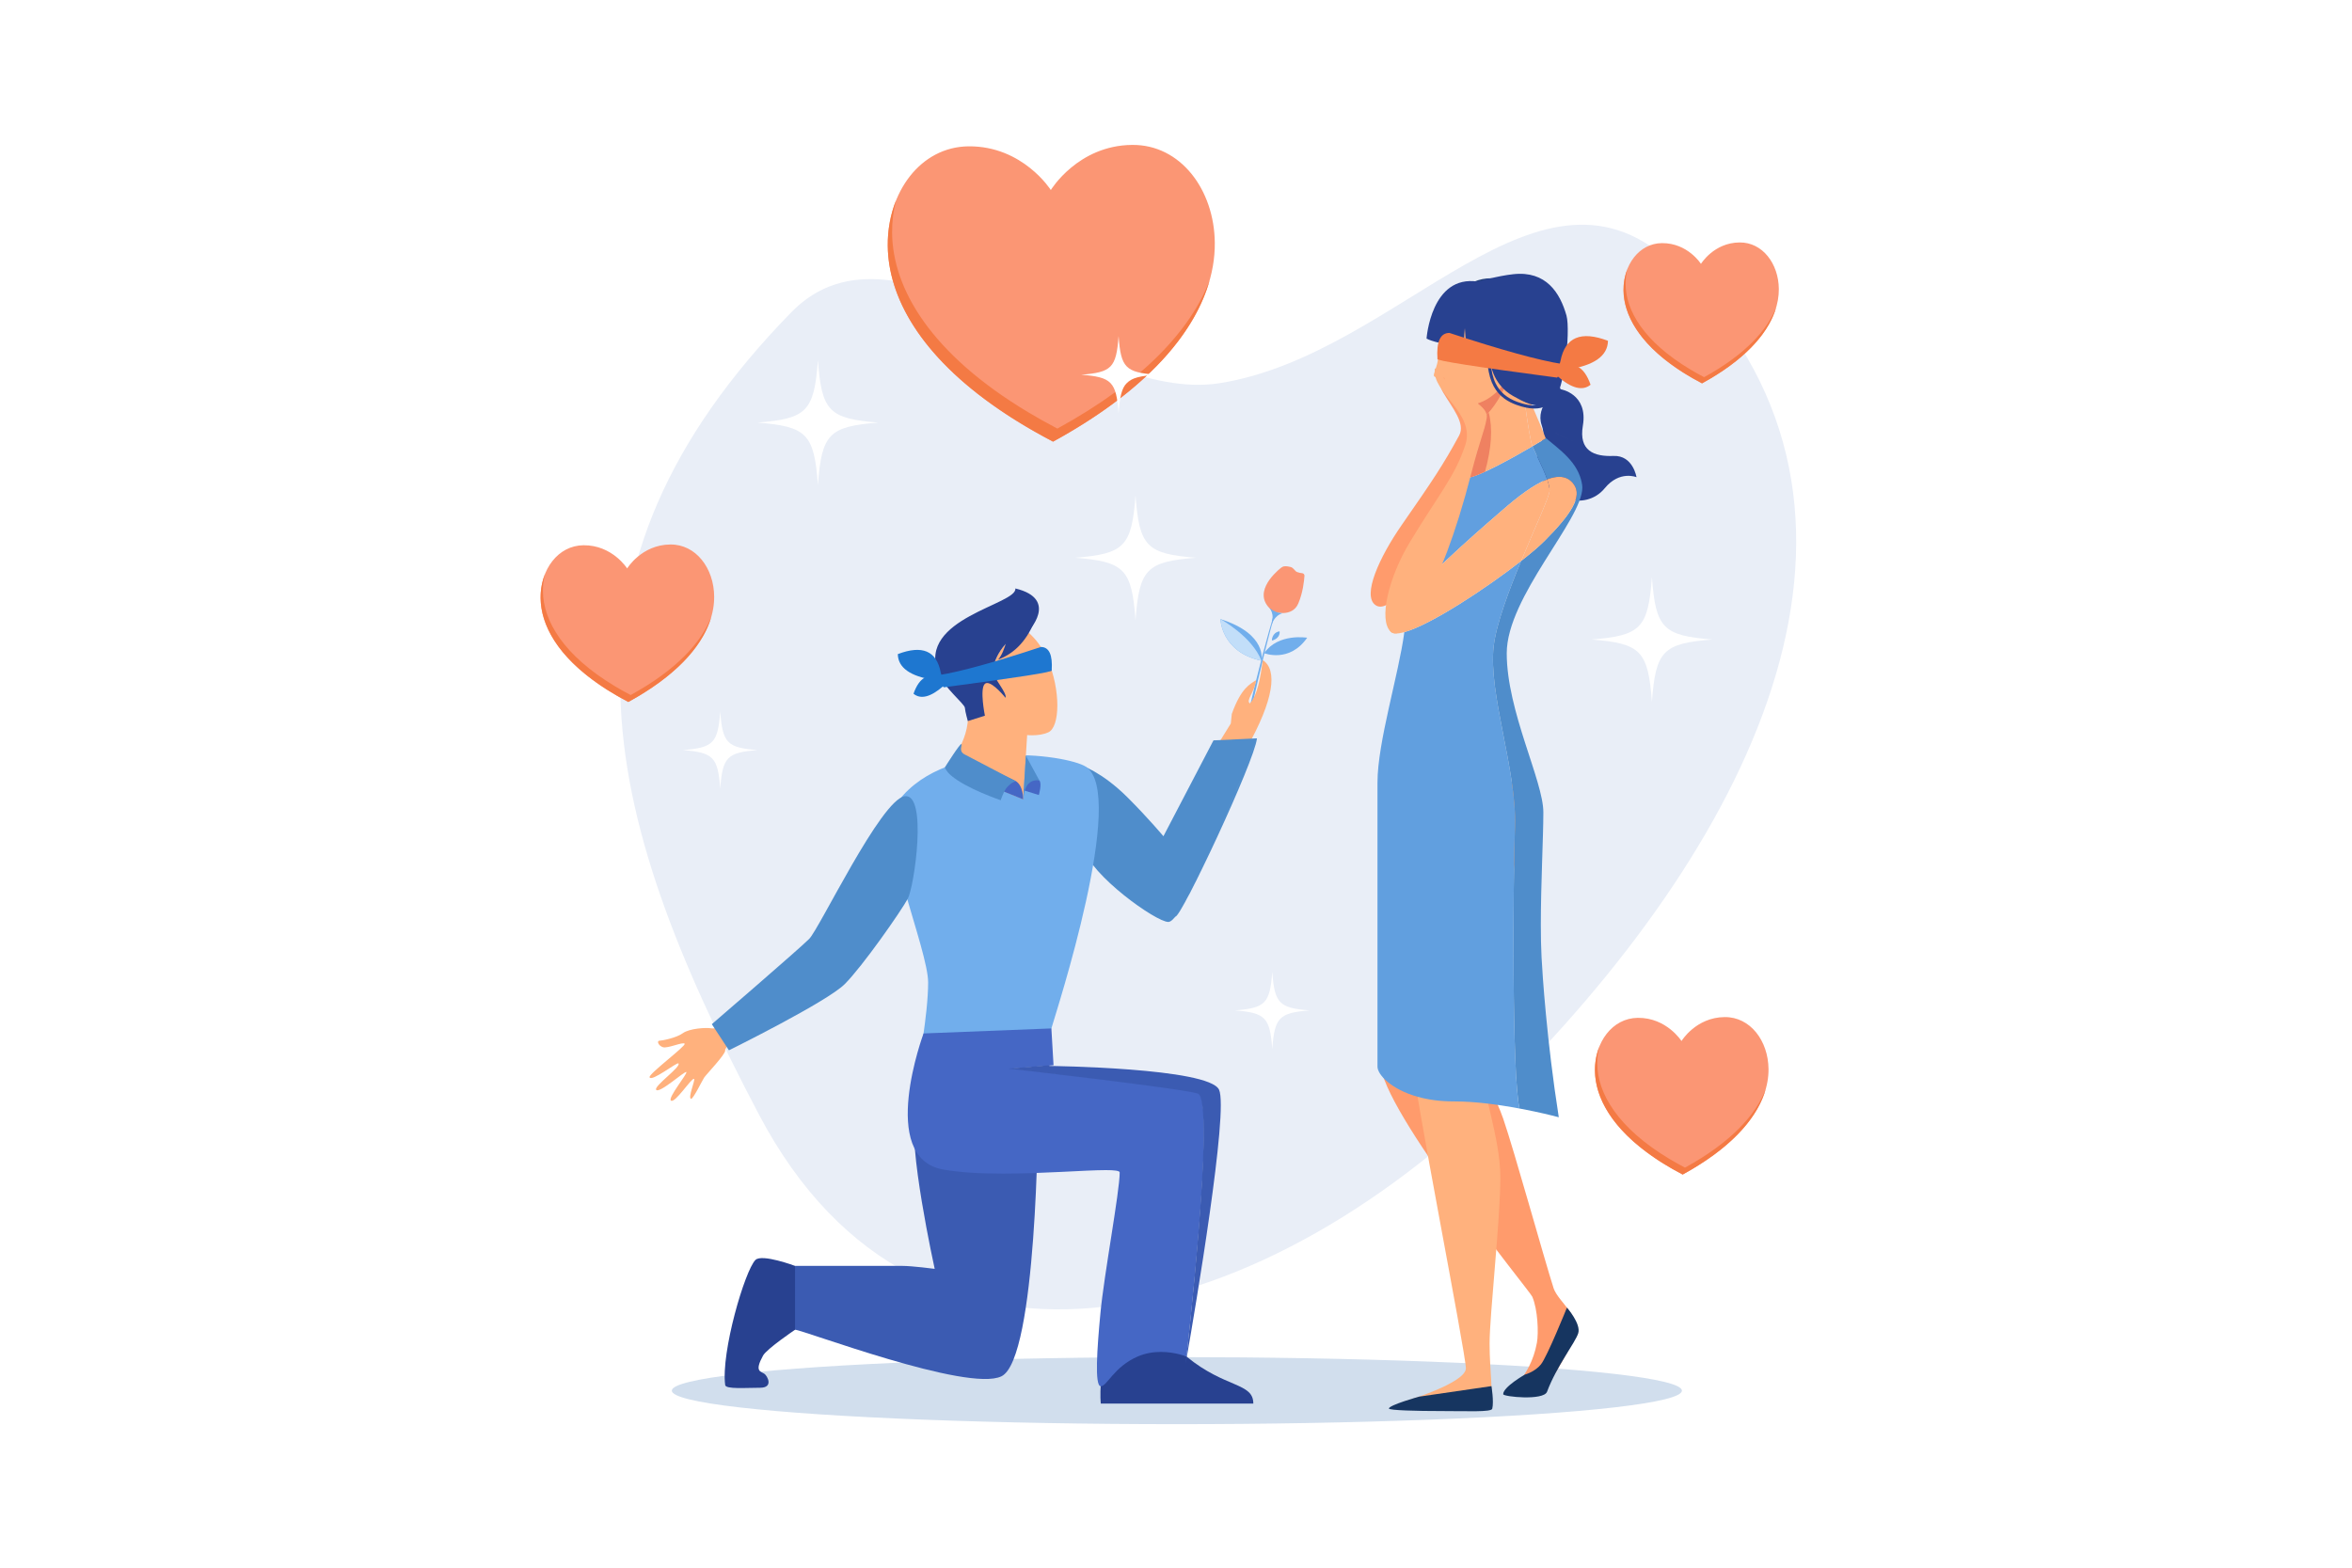 <?xml version="1.0" encoding="utf-8"?>
<!-- Generator: Adobe Illustrator 27.5.0, SVG Export Plug-In . SVG Version: 6.00 Build 0)  -->
<svg version="1.1" id="Layer_1" xmlns="http://www.w3.org/2000/svg" xmlns:xlink="http://www.w3.org/1999/xlink" x="0px" y="0px"
	 viewBox="0 0 2475 1650" style="enable-background:new 0 0 2475 1650;" xml:space="preserve">
<rect style="fill:#FFFFFF;" width="2475" height="1650"/>
<g>
	<g>
		<path style="fill-rule:evenodd;clip-rule:evenodd;fill:#E9EEF7;" d="M832.687,328.654
			c113.586-116.375,306.146,97.511,450.801,74.642c191.459-30.266,337.121-261.646,479.43-122.749
			c249.831,243.84,98.142,580.324-165.786,850.735s-627.692,365.901-798.274,42.188
			C628.276,849.766,568.759,599.073,832.687,328.654z"/>
	</g>
	<g>
		<ellipse style="fill-rule:evenodd;clip-rule:evenodd;fill:#D1DEED;" cx="1238.409" cy="1463.666" rx="531.463" ry="35.278"/>
	</g>
	<g>
		<g>
			<path style="fill-rule:evenodd;clip-rule:evenodd;fill:#1E77D0;" d="M991.287,715.035c6.78,2.861,7.215,5.252,1.29,7.157
				c-13.278,11.518-23.703,14.169-31.294,7.961C967.556,712.369,977.56,707.327,991.287,715.035z"/>
		</g>
		<g>
			<g>
				<path style="fill-rule:evenodd;clip-rule:evenodd;fill:#71AEEC;" d="M1327.351,695.367
					c-42.399-9.091-43.102-43.775-43.102-43.775C1334.167,667.384,1327.351,695.367,1327.351,695.367z"/>
			</g>
			<g>
				<path style="fill-rule:evenodd;clip-rule:evenodd;fill:#71AEEC;" d="M1330.27,687.464c0,0,26.455,10.736,45.261-16.241
					C1375.53,671.223,1344.997,666.044,1330.27,687.464z"/>
			</g>
			<g>
				<path style="fill-rule:evenodd;clip-rule:evenodd;fill:#71AEEC;" d="M1305.619,788.634l0.738-3.629
					c20.791-102.133,41.842-162.512,42.059-163.113l0,0c-0.217,0.602-19.211,61.951-39.929,163.794l-0.594,2.948H1305.619z"/>
			</g>
			<g>
				<path style="fill-rule:evenodd;clip-rule:evenodd;fill:#FB9674;" d="M1348.068,597.559c-6.773,5.44-32.685,28.592-7.548,46.456
					c0,0,19.255,6.099,25.614-8.729c4.897-11.323,6.201-23.941,6.549-29.295c0.08-1.384-0.956-2.557-2.332-2.695
					c-1.492-0.13-3.478-0.463-5.44-1.231c-2.398-0.927-3.601-4.521-6.831-5.31c-2.007-0.5-4.071-0.928-6.411-0.725
					C1350.336,596.153,1349.098,596.726,1348.068,597.559z"/>
			</g>
			<g>
				<path style="fill-rule:evenodd;clip-rule:evenodd;fill:#71AEEC;" d="M1333.689,637.553c0,0,7.656,6.15,4.81,15.966l-0.079,3.637
					c0,0,2.043-9.084,11.46-11.888C1349.88,645.268,1341.39,646.202,1333.689,637.553z"/>
			</g>
			<g>
				<path style="fill-rule:evenodd;clip-rule:evenodd;fill:#C2DEF9;" d="M1327.351,695.367
					c-42.399-9.091-43.102-43.775-43.102-43.775S1317.832,670.042,1327.351,695.367z"/>
			</g>
			<g>
				<path style="fill-rule:evenodd;clip-rule:evenodd;fill:#71AEEC;" d="M1338.55,674.185c-0.427,0.116-0.13-8.482,7.954-9.714
					C1346.504,664.472,1347.865,671.628,1338.55,674.185z"/>
			</g>
		</g>
		<g>
			<path style="fill-rule:evenodd;clip-rule:evenodd;fill:#FFB17D;" d="M1295.173,761.49c0.695-6.737,1.043-10.105,1.043-10.105
				c9.845-27.339,19.11-31.316,25.607-35.517c-1.579,12.684-11.308,21.515-6.483,24.47c7.983-9.656,10.75-25.238,13.475-45.594
				c15.784,10.243,11.793,41.631-17.11,93.021c-21.139,39.357-31.715,59.038-31.715,59.038
				c-18.183-11.054-27.28-16.581-27.28-16.581C1281.018,784.403,1295.173,761.49,1295.173,761.49z"/>
		</g>
		<g>
			<path style="fill-rule:evenodd;clip-rule:evenodd;fill:#284190;" d="M1634.953,393.771l7.309,15.9
				c0,0,29.106,4.665,23.377,38.372c-4.484,26.397,11.698,32.67,32.257,31.837c20.559-0.826,24.195,22.355,24.195,22.355
				s-17.776-7.432-33.322,11.518c-21.182,25.832-64.073,11.054-70.427-21.522c-5.259-26.969,10.982-24.492,3.955-44.826
				c-7.033-20.327,15.938-37.01,15.938-37.01l-7.056-15.379L1634.953,393.771z"/>
		</g>
		<g>
			<path style="fill-rule:evenodd;clip-rule:evenodd;fill:#FF9B6C;" d="M1452.193,1118.337
				c-4.273-89.231,112.152-254.626,112.152-254.626s-32.613,155.209-32.613,191.842c0,36.626,35.685,80.011,50.057,121.779
				c11.945,34.706,42.979,147.141,53.149,178.825l0,0c5.165,14.308,29.954,30.446,22.971,49.057
				c-6.969,18.603-35.047,62.189-35.047,62.189s-29.396,0-34.626,0s22.087-15.422,29.063-54.221
				c1.854-10.302,0.941-34.866-4.896-48.412C1609.643,1358.367,1454.686,1170.248,1452.193,1118.337z"/>
		</g>
		<g>
			<path style="fill-rule:evenodd;clip-rule:evenodd;fill:#163560;" d="M1648.868,1376.281c0,0-20.819,51.766-27.382,59.792
				c-6.563,8.012-16.864,10.678-16.864,10.678s-22.833,12.952-22.833,20.652c0,2.673,42.595,7.049,46.166-2.586
				c9.946-26.81,29.649-51.592,32.808-61.552C1663.922,1393.298,1648.868,1376.281,1648.868,1376.281z"/>
		</g>
		<g>
			<path style="fill-rule:evenodd;clip-rule:evenodd;fill:#FFB17D;" d="M1607.07,847.136c0,0-49.093,229.846-49.093,264.044
				c0,34.206,20.849,84.791,20.849,128.386c0,43.602-11.337,144.757-11.337,174.414c0,29.642,4.636,56.401,0,61.038
				c-4.622,4.621-89.478,0-89.478,0s64.529-19.197,64.529-34.888s-56.488-301.843-56.488-326.255s-7.983-293.063,7.664-308.703
				C1509.342,789.539,1607.07,812.227,1607.07,847.136z"/>
		</g>
		<g>
			<path style="fill-rule:evenodd;clip-rule:evenodd;fill:#619FDF;" d="M1640.299,1175.912
				c-12.742-81.256-17.19-150.363-18.132-168.459c-0.551-10.439-0.753-22.072-0.753-34.235c0,12.163,0.202,23.797,0.753,34.235
				C1623.108,1025.549,1627.557,1094.656,1640.299,1175.912L1640.299,1175.912L1640.299,1175.912z M1640.299,1175.912
				c-0.008,0-0.008,0-0.008,0S1640.291,1175.912,1640.299,1175.912L1640.299,1175.912z M1640.291,1175.912h-0.014H1640.291
				L1640.291,1175.912z M1640.277,1175.912c0-0.007-0.015-0.007-0.015-0.007S1640.277,1175.905,1640.277,1175.912L1640.277,1175.912
				z M1640.263,1175.905L1640.263,1175.905L1640.263,1175.905L1640.263,1175.905z M1614.923,1169.899
				c-0.028-0.007-0.072-0.007-0.102-0.021C1614.851,1169.893,1614.895,1169.893,1614.923,1169.899L1614.923,1169.899z
				 M1614.647,1169.835c-0.015,0-0.015,0-0.021,0C1614.633,1169.835,1614.633,1169.835,1614.647,1169.835L1614.647,1169.835z
				 M1614.532,1169.813c-4.738-1.007-9.982-2.064-15.561-3.114c-8.128-34.895-6.838-240.414-4.781-296.287
				c2.174-59.77-28.439-140.685-22.369-190.59c2.825-23.275,15.807-57.901,28.853-89.391c-36.22,28.36-94.86,67.123-122.901,74.91
				c-5.846,44.297-28.259,115.788-28.259,158.253c0,48.839,0,299.025,0,299.025c0,8.433,14.264,23.854,42.189,31.729
				c10.634,2.984,23.238,4.89,37.784,4.89c0.102,0,0.203,0,0.318,0c0.131,0,0.254,0,0.377,0c11.576,0,23.848,0.935,35.829,2.361
				C1583.89,1163.735,1601.159,1166.966,1614.532,1169.813L1614.532,1169.813z M1479.511,632.902
				c1.63-34.931,8.367-67.587,8.367-81.379c0-14.372,49.737-81.408,68.817-92.585c-0.586,8.229-1.76,15.531-3.983,21.044
				c-2.21,5.483-12.199,22.804-8.063,22.804c0.073,0,0.152-0.015,0.239-0.029c12.685-1.717,47.927-21.478,67.718-33.054
				c3.042,7.302,11.249,22.616,15.458,34.844c-14.466,5.505-31.417,18.69-47.165,32.446
				C1570.93,545.699,1510.016,597.435,1479.511,632.902L1479.511,632.902z M1665.095,513.181c0-1-0.072-1.956-0.21-2.869
				c-1.21-8.012-4.324-14.836-8.453-20.797c-8.252-11.938-20.559-20.5-29.875-28.6c-0.087-0.087-0.174-0.159-0.261-0.239
				c0.008,0.022,0.008,0.036,0.015,0.058l0.246,0.181c13.967,12.141,34.685,25.354,38.328,49.397
				C1665.022,511.225,1665.095,512.181,1665.095,513.181z"/>
		</g>
		<g>
			<path style="fill-rule:evenodd;clip-rule:evenodd;fill:#FFB17D;" d="M1469.304,666.739c2.348,0,5.202-0.485,8.469-1.398
				c28.041-7.787,86.682-46.55,122.901-74.91c14.93-36.046,29.954-67.992,29.954-74.143c0-3.122-1.007-7.222-2.564-11.742
				c-14.466,5.505-31.417,18.69-47.165,32.446c-9.969,8.707-70.883,60.444-101.388,95.911c-13.09,15.22-20.587,27.44-16.045,31.989
				C1464.726,666.152,1466.711,666.739,1469.304,666.739z"/>
		</g>
		<g>
			<path style="fill-rule:evenodd;clip-rule:evenodd;fill:#163560;" d="M1569.452,1458.892c0,0,2.717,16.154,0.833,23.826
				c-0.912,3.737-27.005,2.404-52.642,2.427c-26.94,0.028-56.104-0.783-56.104-2.637c0-3.645,31.67-12.504,31.67-12.504
				L1569.452,1458.892z"/>
		</g>
		<g>
			<path style="fill-rule:evenodd;clip-rule:evenodd;fill:#FFB17D;" d="M1544.648,502.786c0.073,0,0.152-0.015,0.239-0.029
				c12.685-1.717,47.927-21.478,67.718-33.054l0,0c-4.145-9.939-11.243-71.918-11.352-72.853c0-0.007,0-0.007,0-0.007
				c-0.174-0.203-6.767-8.258-9.722-8.258c-2.558,0,1.34-25.637-8.628-25.637c-1.738,0-3.897,0.775-6.577,2.615
				c-0.305,0.203-0.638,0.297-1,0.297c-0.326,0-0.666-0.072-1.043-0.217l-32.084,33.692c0,0,15.104,21.392,15.104,38.038
				c0,7.483-0.116,14.836-0.609,21.565c-0.586,8.229-1.76,15.531-3.983,21.044C1550.502,485.465,1540.513,502.786,1544.648,502.786
				L1544.648,502.786z M1626.311,460.734c-0.007-0.021-0.007-0.036-0.015-0.058c-0.362-0.913-1.058-2.731-2.173-5.499
				C1625.26,458.01,1625.97,459.843,1626.311,460.734L1626.311,460.734L1626.311,460.734z M1624.102,455.134
				c0-0.022-0.008-0.044-0.022-0.072C1624.094,455.091,1624.102,455.113,1624.102,455.134L1624.102,455.134z M1624.043,454.99
				c0,0,0-0.007-0.007-0.015C1624.043,454.982,1624.043,454.99,1624.043,454.99L1624.043,454.99z M1624.007,454.888
				c0-0.015-0.015-0.022-0.015-0.029C1623.992,454.866,1624.007,454.874,1624.007,454.888L1624.007,454.888z M1620.906,447.275
				l-0.014-0.015L1620.906,447.275L1620.906,447.275z M1620.819,447.094c-0.036-0.094-0.072-0.174-0.102-0.275
				C1620.747,446.92,1620.783,447,1620.819,447.094L1620.819,447.094z M1620.704,446.796c-0.044-0.101-0.087-0.203-0.131-0.311
				C1620.617,446.594,1620.66,446.695,1620.704,446.796L1620.704,446.796z M1620.544,446.427
				c-2.542-6.143-5.969-14.249-10.431-24.506c-0.406-0.957-0.826-1.935-1.217-2.934c0.391,1,0.811,1.978,1.217,2.934
				C1614.575,432.171,1618.002,440.284,1620.544,446.427z"/>
		</g>
		<g>
			<path style="fill-rule:evenodd;clip-rule:evenodd;fill:#FF9B6C;" d="M1555.508,435.329c0,0,5.708,24.919-9.938,59.589
				c-15.647,34.663-73.491,159.361-98.2,141.917c-14.285-10.076,4.303-50.657,27.621-84.233
				c32.49-46.782,43.544-63.11,60.466-94.273c6.954-12.829-7.331-29.056-17.023-45.63c-6.099-10.432-4.665-25.977-2.651-27.853
				c2.615-2.427,2.688,10.598,13.025,20.87C1539.267,416.103,1555.189,424.992,1555.508,435.329z"/>
		</g>
		<g>
			<path style="fill-rule:evenodd;clip-rule:evenodd;fill:#FFB17D;" d="M1594.9,366.345c0,33.88-27.316,59.756-49.723,59.756
				c-11.242,0-31.425-25.875-31.425-59.756c0-33.866,18.168-61.328,40.566-61.328C1576.732,305.017,1594.9,332.479,1594.9,366.345z"
				/>
		</g>
		<g>
			<path style="fill-rule:evenodd;clip-rule:evenodd;fill:#22407A;" d="M1601.254,396.842c0,0,6.092-14.039,10.678-22.304
				c4.585-8.258,7.541-41.414-11.396-67.558l0,0c-5.143-7.099-17.443-14.082-31.888-14.082c-5.687,0-11.706,1.087-17.733,3.666
				c-25.238,10.771-27.281,29.7-27.281,29.7c0.71-0.087,1.42-0.13,2.13-0.13c10.881,0,21.428,9.924,30.172,19.863
				c7.982,9.07,14.466,18.139,18.349,19.646c0.377,0.145,0.717,0.217,1.043,0.217c0.362,0,0.695-0.094,1-0.297
				c2.68-1.84,4.839-2.615,6.577-2.615c9.968,0,6.07,25.637,8.628,25.637C1594.487,388.584,1601.08,396.639,1601.254,396.842
				L1601.254,396.842z"/>
		</g>
		<g>
			<path style="fill-rule:evenodd;clip-rule:evenodd;fill:#FFFFFF;" d="M1640.299,1175.912L1640.299,1175.912L1640.299,1175.912
				L1640.299,1175.912z M1640.291,1175.912L1640.291,1175.912L1640.291,1175.912L1640.291,1175.912z M1640.277,1175.912
				L1640.277,1175.912L1640.277,1175.912L1640.277,1175.912z M1640.263,1175.905L1640.263,1175.905L1640.263,1175.905
				L1640.263,1175.905z M1640.263,1175.905c-0.754-0.203-10.663-2.869-25.34-6.006
				C1629.6,1173.036,1639.494,1175.702,1640.263,1175.905L1640.263,1175.905z M1614.821,1169.878
				c-0.065-0.007-0.115-0.021-0.174-0.043C1614.706,1169.856,1614.764,1169.871,1614.821,1169.878L1614.821,1169.878z
				 M1614.626,1169.835c-0.029,0-0.065-0.008-0.094-0.022C1614.561,1169.827,1614.597,1169.835,1614.626,1169.835z"/>
		</g>
		<g>
			<path style="fill-rule:evenodd;clip-rule:evenodd;fill:#4F8DCB;" d="M1640.299,1175.912
				c-12.742-81.256-17.19-150.363-18.132-168.459c-0.551-10.439-0.753-22.072-0.753-34.235c0-42.942,2.65-92.419,2.65-118.258
				c0-33.163-38.523-106.364-38.523-167.395c0-59.314,79.525-140.294,79.554-174.385c0-1-0.072-1.956-0.21-2.869
				c-3.644-24.043-24.361-37.256-38.328-49.397l-0.246-0.181c0.159,0.428,0.246,0.638,0.246,0.638s-5.606,3.441-13.951,8.33
				c3.042,7.302,11.249,22.616,15.458,34.844c4.535-1.717,8.809-2.688,12.742-2.688c6.295,0,11.67,2.492,15.654,8.388
				c8.295,12.257-2.318,30.237-31.381,59.307c-5.447,5.448-14.01,12.721-24.405,20.878c-13.046,31.49-26.027,66.116-28.853,89.391
				c-6.07,49.904,24.543,130.82,22.369,190.59c-2.057,55.873-3.347,261.393,4.781,296.287c5.578,1.05,10.822,2.107,15.561,3.114
				c0.028,0.015,0.064,0.022,0.094,0.022c0.007,0,0.007,0,0.021,0c0.059,0.021,0.108,0.036,0.174,0.043
				c0.029,0.015,0.073,0.015,0.102,0.021c14.677,3.137,24.586,5.803,25.34,6.006l0,0c0,0,0.015,0,0.015,0.007h0.014
				C1640.291,1175.912,1640.291,1175.912,1640.299,1175.912L1640.299,1175.912L1640.299,1175.912L1640.299,1175.912z
				 M1585.541,687.565L1585.541,687.565L1585.541,687.565z M1640.263,1175.905L1640.263,1175.905L1640.263,1175.905z
				 M1640.277,1175.912L1640.277,1175.912L1640.277,1175.912z M1640.291,1175.912"/>
		</g>
		<g>
			<g>
				<defs>
					<path id="SVGID_1_" d="M1624.123,455.178c-0.015-0.014-0.015-0.021-0.021-0.043
						C1624.108,455.156,1624.108,455.164,1624.123,455.178L1624.123,455.178z M1624.079,455.062
						c-0.015-0.022-0.021-0.043-0.036-0.072C1624.058,455.019,1624.064,455.04,1624.079,455.062L1624.079,455.062z
						 M1624.036,454.975c-0.015-0.036-0.022-0.058-0.029-0.087C1624.014,454.917,1624.021,454.939,1624.036,454.975
						L1624.036,454.975z M1623.992,454.859c-0.818-2.036-1.84-4.557-3.086-7.585
						C1622.146,450.303,1623.174,452.824,1623.992,454.859L1623.992,454.859z M1620.893,447.26
						c-0.029-0.051-0.044-0.116-0.073-0.167C1620.849,447.145,1620.863,447.195,1620.893,447.26L1620.893,447.26z M1620.718,446.818
						c-0.014,0-0.014-0.007-0.014-0.022C1620.704,446.811,1620.704,446.818,1620.718,446.818L1620.718,446.818z M1620.573,446.485
						c-0.007-0.022-0.015-0.044-0.029-0.058C1620.559,446.441,1620.566,446.463,1620.573,446.485L1620.573,446.485z
						 M1608.896,418.987c-2.782-6.773-5.332-14.444-7.636-22.145h-0.007c0,0,0,0,0,0.007
						C1603.55,404.557,1606.114,412.214,1608.896,418.987z"/>
				</defs>
				<clipPath id="SVGID_00000126286393888803166040000015439846162932712373_">
					<use xlink:href="#SVGID_1_"  style="overflow:visible;"/>
				</clipPath>
				
					<rect x="1601.254" y="396.842" style="clip-path:url(#SVGID_00000126286393888803166040000015439846162932712373_);fill:#C3782A;" width="7.643" height="22.145"/>
				
					<rect x="1620.544" y="446.427" style="clip-path:url(#SVGID_00000126286393888803166040000015439846162932712373_);fill:#CE823A;" width="0.029" height="0.058"/>
				
					<rect x="1620.704" y="446.796" style="clip-path:url(#SVGID_00000126286393888803166040000015439846162932712373_);fill:#CF833B;" width="0.014" height="0.022"/>
				<path style="clip-path:url(#SVGID_00000126286393888803166040000015439846162932712373_);fill:#CE823A;" d="M1620.704,446.796
					v0.022V446.796z"/>
				
					<rect x="1620.819" y="447.094" style="clip-path:url(#SVGID_00000126286393888803166040000015439846162932712373_);fill:#CF833B;" width="0.073" height="0.167"/>
				
					<rect x="1623.848" y="447.275" style="clip-path:url(#SVGID_00000126286393888803166040000015439846162932712373_);fill:#D68945;" width="0.145" height="7.584"/>
				
					<rect x="1623.536" y="447.275" style="clip-path:url(#SVGID_00000126286393888803166040000015439846162932712373_);fill:#D58844;" width="0.312" height="7.584"/>
				
					<rect x="1623.225" y="447.275" style="clip-path:url(#SVGID_00000126286393888803166040000015439846162932712373_);fill:#D58743;" width="0.312" height="7.584"/>
				
					<rect x="1622.906" y="447.275" style="clip-path:url(#SVGID_00000126286393888803166040000015439846162932712373_);fill:#D48742;" width="0.318" height="7.584"/>
				
					<rect x="1622.587" y="447.275" style="clip-path:url(#SVGID_00000126286393888803166040000015439846162932712373_);fill:#D38641;" width="0.319" height="7.584"/>
				
					<rect x="1622.283" y="447.275" style="clip-path:url(#SVGID_00000126286393888803166040000015439846162932712373_);fill:#D28640;" width="0.304" height="7.584"/>
				
					<rect x="1621.964" y="447.275" style="clip-path:url(#SVGID_00000126286393888803166040000015439846162932712373_);fill:#D2853F;" width="0.319" height="7.584"/>
				
					<rect x="1621.646" y="447.275" style="clip-path:url(#SVGID_00000126286393888803166040000015439846162932712373_);fill:#D1843E;" width="0.318" height="7.584"/>
				
					<rect x="1621.334" y="447.275" style="clip-path:url(#SVGID_00000126286393888803166040000015439846162932712373_);fill:#D0843D;" width="0.312" height="7.584"/>
				
					<rect x="1621.022" y="447.275" style="clip-path:url(#SVGID_00000126286393888803166040000015439846162932712373_);fill:#D0833C;" width="0.312" height="7.584"/>
				
					<rect x="1620.906" y="447.275" style="clip-path:url(#SVGID_00000126286393888803166040000015439846162932712373_);fill:#CF833B;" width="0.116" height="7.584"/>
				
					<rect x="1624.007" y="454.888" style="clip-path:url(#SVGID_00000126286393888803166040000015439846162932712373_);fill:#D68945;" width="0.029" height="0.087"/>
				
					<rect x="1624.043" y="454.99" style="clip-path:url(#SVGID_00000126286393888803166040000015439846162932712373_);fill:#D68945;" width="0.036" height="0.072"/>
				
					<rect x="1624.102" y="455.134" style="clip-path:url(#SVGID_00000126286393888803166040000015439846162932712373_);fill:#D68945;" width="0.021" height="0.043"/>
			</g>
		</g>
		<g>
			<path style="fill-rule:evenodd;clip-rule:evenodd;fill:#FFB17D;" d="M1600.674,590.431c10.396-8.157,18.958-15.43,24.405-20.878
				c29.063-29.07,39.676-47.05,31.381-59.307c-3.984-5.897-9.359-8.388-15.654-8.388c-3.934,0-8.207,0.971-12.742,2.688
				c1.558,4.52,2.564,8.62,2.564,11.742C1630.628,522.438,1615.604,554.384,1600.674,590.431z"/>
		</g>
		<g>
			<path style="fill-rule:evenodd;clip-rule:evenodd;fill:#FFB17D;" d="M1612.605,469.702c8.345-4.89,13.951-8.33,13.951-8.33
				s-0.087-0.21-0.246-0.638l0,0c-0.341-0.891-1.051-2.724-2.188-5.556c-0.015-0.014-0.015-0.021-0.021-0.043
				c0-0.022-0.008-0.044-0.022-0.072c-0.015-0.022-0.021-0.043-0.036-0.072c0,0,0-0.007-0.007-0.015
				c-0.015-0.036-0.022-0.058-0.029-0.087c0-0.015-0.015-0.022-0.015-0.029c-0.818-2.036-1.847-4.557-3.086-7.585l-0.014-0.015
				c-0.029-0.066-0.044-0.116-0.073-0.167c-0.036-0.094-0.072-0.174-0.102-0.275c-0.014,0-0.014-0.007-0.014-0.022
				c-0.044-0.101-0.087-0.203-0.131-0.311c-0.007-0.022-0.015-0.044-0.029-0.058c-2.542-6.143-5.969-14.249-10.431-24.506
				c-0.406-0.957-0.826-1.935-1.217-2.934c-2.782-6.773-5.347-14.43-7.643-22.138
				C1601.362,397.784,1608.461,459.763,1612.605,469.702L1612.605,469.702z"/>
		</g>
		<g>
			<g>
				<defs>
					<path id="SVGID_00000065038115166813953940000002543694484037431978_" d="M1657.836,466.725c0-0.014,0-0.014,0-0.014
						S1657.836,466.71,1657.836,466.725L1657.836,466.725z M1657.793,466.652c-0.007,0-0.007-0.015-0.007-0.015
						S1657.786,466.652,1657.793,466.652L1657.793,466.652z M1657.75,466.594c-0.008-0.007-0.008-0.007-0.008-0.021
						C1657.742,466.587,1657.742,466.587,1657.75,466.594L1657.75,466.594z M1657.699,466.522c0-0.015-0.008-0.015-0.008-0.022
						C1657.691,466.507,1657.699,466.507,1657.699,466.522L1657.699,466.522z M1657.655,466.464c0-0.007-0.007-0.021-0.007-0.021
						S1657.655,466.457,1657.655,466.464L1657.655,466.464z M1657.604,466.392c-0.015-0.015-0.015-0.015-0.021-0.029
						C1657.59,466.377,1657.59,466.377,1657.604,466.392L1657.604,466.392z M1657.562,466.341c-0.015-0.015-0.015-0.021-0.022-0.021
						C1657.547,466.319,1657.547,466.326,1657.562,466.341L1657.562,466.341z M1657.503,466.261
						c-0.007-0.007-0.015-0.007-0.015-0.022C1657.488,466.254,1657.496,466.254,1657.503,466.261L1657.503,466.261z
						 M1657.452,466.21c0-0.015-0.007-0.015-0.007-0.021C1657.445,466.196,1657.452,466.196,1657.452,466.21L1657.452,466.21z
						 M1657.402,466.146c-0.015-0.015-0.015-0.022-0.029-0.037C1657.388,466.124,1657.388,466.131,1657.402,466.146
						L1657.402,466.146z M1657.344,466.073h-0.007H1657.344L1657.344,466.073z M1657.293,466.015c-0.007,0-0.007-0.015-0.021-0.022
						C1657.286,466,1657.286,466.015,1657.293,466.015L1657.293,466.015z M1657.235,465.957c-0.008,0-0.008,0-0.008,0
						S1657.228,465.957,1657.235,465.957L1657.235,465.957z M1657.17,465.899l-0.015-0.014L1657.17,465.899L1657.17,465.899z
						 M1657.112,465.834c-0.029-0.022-0.044-0.044-0.065-0.065C1657.068,465.79,1657.083,465.812,1657.112,465.834L1657.112,465.834
						z M1657.025,465.747c-0.015-0.022-0.036-0.037-0.059-0.058C1656.989,465.71,1657.011,465.725,1657.025,465.747
						L1657.025,465.747z M1656.953,465.682c-0.044-0.051-0.088-0.094-0.146-0.145
						C1656.865,465.587,1656.909,465.631,1656.953,465.682L1656.953,465.682z M1656.808,465.537
						c-0.021-0.029-0.058-0.05-0.072-0.072C1656.75,465.486,1656.786,465.508,1656.808,465.537L1656.808,465.537z M1656.735,465.464
						c-4.926-4.506-13.068-4.854-19.675-10.04l0.015,0.014c0,0.007,0.015,0.007,0.015,0.022
						C1643.696,460.633,1651.824,460.958,1656.735,465.464z"/>
				</defs>
				<clipPath id="SVGID_00000138561451187893497050000012851257513357633463_">
					<use xlink:href="#SVGID_00000065038115166813953940000002543694484037431978_"  style="overflow:visible;"/>
				</clipPath>
				
					<rect x="1637.061" y="455.424" style="clip-path:url(#SVGID_00000138561451187893497050000012851257513357633463_);fill:#FCC3A2;" width="19.675" height="10.04"/>
				
					<rect x="1656.735" y="465.464" style="clip-path:url(#SVGID_00000138561451187893497050000012851257513357633463_);fill:#FCC3A2;" width="0.072" height="0.072"/>
				
					<rect x="1656.808" y="465.537" style="clip-path:url(#SVGID_00000138561451187893497050000012851257513357633463_);fill:#FCC3A2;" width="0.146" height="0.145"/>
				
					<rect x="1656.967" y="465.689" style="clip-path:url(#SVGID_00000138561451187893497050000012851257513357633463_);fill:#FCC3A2;" width="0.059" height="0.058"/>
				
					<rect x="1657.047" y="465.769" style="clip-path:url(#SVGID_00000138561451187893497050000012851257513357633463_);fill:#FCC3A2;" width="0.065" height="0.065"/>
				
					<rect x="1657.155" y="465.885" style="clip-path:url(#SVGID_00000138561451187893497050000012851257513357633463_);fill:#FCC3A2;" width="0.015" height="0.014"/>
				<path style="clip-path:url(#SVGID_00000138561451187893497050000012851257513357633463_);fill:#FCC3A2;" d="M1657.228,465.957
					h0.008H1657.228z"/>
				
					<rect x="1657.271" y="465.993" style="clip-path:url(#SVGID_00000138561451187893497050000012851257513357633463_);fill:#FCC3A2;" width="0.022" height="0.022"/>
				<path style="clip-path:url(#SVGID_00000138561451187893497050000012851257513357633463_);fill:#FCC3A2;" d="M1657.337,466.073
					h0.007H1657.337z"/>
				
					<rect x="1657.373" y="466.109" style="clip-path:url(#SVGID_00000138561451187893497050000012851257513357633463_);fill:#FCC3A2;" width="0.029" height="0.037"/>
				
					<rect x="1657.445" y="466.189" style="clip-path:url(#SVGID_00000138561451187893497050000012851257513357633463_);fill:#FCC3A2;" width="0.007" height="0.021"/>
				
					<rect x="1657.488" y="466.239" style="clip-path:url(#SVGID_00000138561451187893497050000012851257513357633463_);fill:#FCC3A2;" width="0.015" height="0.022"/>
				
					<rect x="1657.539" y="466.319" style="clip-path:url(#SVGID_00000138561451187893497050000012851257513357633463_);fill:#FCC3A2;" width="0.022" height="0.022"/>
				
					<rect x="1657.583" y="466.363" style="clip-path:url(#SVGID_00000138561451187893497050000012851257513357633463_);fill:#FCC3A2;" width="0.022" height="0.029"/>
				
					<rect x="1657.648" y="466.442" style="clip-path:url(#SVGID_00000138561451187893497050000012851257513357633463_);fill:#FCC3A2;" width="0.007" height="0.022"/>
				
					<rect x="1657.691" y="466.5" style="clip-path:url(#SVGID_00000138561451187893497050000012851257513357633463_);fill:#FCC3A2;" width="0.008" height="0.022"/>
				
					<rect x="1657.742" y="466.573" style="clip-path:url(#SVGID_00000138561451187893497050000012851257513357633463_);fill:#FCC3A2;" width="0.008" height="0.021"/>
				
					<rect x="1657.786" y="466.638" style="clip-path:url(#SVGID_00000138561451187893497050000012851257513357633463_);fill:#FCC3A2;" width="0.007" height="0.015"/>
				<path style="clip-path:url(#SVGID_00000138561451187893497050000012851257513357633463_);fill:#FCC3A2;" d="M1657.836,466.71
					L1657.836,466.71L1657.836,466.71z"/>
			</g>
		</g>
		<g>
			<g>
				<defs>
					<path id="SVGID_00000127764186134877669690000002746423348391496342_" d="M1641.581,426.463v-0.007V426.463L1641.581,426.463z
						 M1641.581,426.383v-0.014V426.383L1641.581,426.383z M1641.581,426.282v-0.007V426.282L1641.581,426.282z M1641.581,426.209
						c0-0.014,0-0.022,0-0.036C1641.581,426.188,1641.581,426.195,1641.581,426.209L1641.581,426.209z M1641.581,344.2
						c-2.166-5.317-1.536-14.242-2.507-22.76C1640.045,329.958,1639.415,338.883,1641.581,344.2L1641.581,344.2z M1627.093,301.149
						c-0.043-0.007-0.058-0.037-0.094-0.043C1627.035,301.112,1627.05,301.142,1627.093,301.149L1627.093,301.149z
						 M1626.934,301.083c-0.008,0-0.008-0.015-0.021-0.015C1626.926,301.069,1626.926,301.069,1626.934,301.083z"/>
				</defs>
				<clipPath id="SVGID_00000146479906925868640910000016900750495605960065_">
					<use xlink:href="#SVGID_00000127764186134877669690000002746423348391496342_"  style="overflow:visible;"/>
				</clipPath>
				
					<rect x="1626.912" y="301.069" style="clip-path:url(#SVGID_00000146479906925868640910000016900750495605960065_);fill:#DD8F50;" width="0.022" height="0.015"/>
				
					<rect x="1627.042" y="301.105" style="clip-path:url(#SVGID_00000146479906925868640910000016900750495605960065_);fill:#DE9051;" width="0.051" height="0.043"/>
				
					<rect x="1626.999" y="301.105" style="clip-path:url(#SVGID_00000146479906925868640910000016900750495605960065_);fill:#DD8F50;" width="0.043" height="0.043"/>
				
					<rect x="1639.074" y="321.44" style="clip-path:url(#SVGID_00000146479906925868640910000016900750495605960065_);fill:#F5A472;" width="2.507" height="22.76"/>
				<path style="clip-path:url(#SVGID_00000146479906925868640910000016900750495605960065_);fill:#F5A472;" d="M1641.581,426.173
					L1641.581,426.173L1641.581,426.173z"/>
				<path style="clip-path:url(#SVGID_00000146479906925868640910000016900750495605960065_);fill:#F5A472;" d="M1641.581,426.274
					L1641.581,426.274L1641.581,426.274z"/>
				<path style="clip-path:url(#SVGID_00000146479906925868640910000016900750495605960065_);fill:#F5A472;" d="M1641.581,426.369
					L1641.581,426.369L1641.581,426.369z"/>
				<path style="clip-path:url(#SVGID_00000146479906925868640910000016900750495605960065_);fill:#F5A472;" d="M1641.581,426.456
					L1641.581,426.456L1641.581,426.456z"/>
			</g>
		</g>
		<g>
			<path style="fill-rule:evenodd;clip-rule:evenodd;fill:#FFB17D;" d="M1514.238,360.883c-1.079,4.151,0.377,8.642-1.361,19.254
				c-1.195,7.229-5.122,14.032-3.825,15.821c1.29,1.804,10.192,2.289,11.148,1.261c2.231-2.362-4.882-23.261,1.812-32.859
				C1525.431,359.441,1516.55,352.038,1514.238,360.883z"/>
		</g>
		<g>
			<path style="fill-rule:evenodd;clip-rule:evenodd;fill:#284190;" d="M1535.789,371.879c0,0-6.236,0.913-8.722,0.71
				c-2.484-0.217-5.244-0.92-5.244-0.92l1.811,2.702v2C1523.634,376.371,1529.233,375.784,1535.789,371.879z"/>
		</g>
		<g>
			<path style="fill-rule:evenodd;clip-rule:evenodd;fill:#FFB17D;" d="M1564.425,440.284c-2.868,15.813-6.425,19.877-16.458,58.974
				c-32.648,127.125-71.332,178.028-84.501,165.634c-13.185-12.402-2.015-57.662,20.196-94.396
				c30.946-51.157,47.188-68.796,58.205-101.901c11.322-33.989-35.474-55.134-31.968-80.379c0.435-3.093,7.338,10.04,19.385,19.175
				C1545.765,419.893,1566.699,427.745,1564.425,440.284z"/>
		</g>
		<g>
			<path style="fill-rule:evenodd;clip-rule:evenodd;fill:#FFB17D;" d="M766.723,1077.959c0,0-13.068,5.354-18.24,4.361
				c-5.172-0.993-22.935,0.021-29.976,5.128c-7.048,5.114-22.037,7.839-24.746,7.939c-2.717,0.116-1.116,5.187,3.839,6.795
				c4.948,1.608,21.247-5.99,22.854-3.636c1.601,2.347-38.212,31.858-36.922,35.3c1.956,5.208,28.816-16.133,30.367-14.604
				c3.303,3.282-25.629,23.615-23.5,27.607c2.731,5.143,30.584-20.247,31.859-18.487c1.275,1.753-19.595,26.904-16.307,29.939
				c4.1,3.789,22.102-24.593,24.449-22.724c1.413,1.13-6.751,19.898-3.238,20.964c2.079,0.623,11.757-19.189,13.756-22.297
				c1.985-3.086,22.79-24.768,22.203-28.665c-0.572-3.904,12.199-14.125,12.199-14.125L766.723,1077.959z"/>
		</g>
		<g>
			<path style="fill-rule:evenodd;clip-rule:evenodd;fill:#284190;" d="M1318.86,1477.256c0-22.275-29.468-15.938-70.31-49.484
				c-14.836-12.185-58.858-23.441-76.562-5.737c-17.711,17.712-13.626,55.222-13.626,55.222H1318.86z"/>
		</g>
		<g>
			<g>
				<path style="fill-rule:evenodd;clip-rule:evenodd;fill:#4F8DCB;" d="M1229.347,970.342c0.138,0,0.268-0.007,0.398-0.014
					c19.269-1.782,91.289-188.852,92.94-193.133c-2.34,23.753-80.01,189.119-85.813,187.504
					c25.673-31.309,84.327-183.643,85.813-187.504c0-0.015,0-0.015,0-0.021c0.008,0,0.008-0.015,0.008-0.015s0,0,0-0.007
					l0.007-0.022L1229.347,970.342L1229.347,970.342z M1322.715,777.116l-93.368,193.226c-12.778,0-81.821-49.013-89.543-78.38
					c-7.809-29.693-3.042-86.826-3.042-86.826s22.225,6.592,50.012,34.387c21.877,21.87,37.495,40.617,37.495,40.617l52.679-100.901
					l1.064-0.051l38.733-1.796L1322.715,777.116L1322.715,777.116z M1322.715,777.123c0-0.007,0-0.007,0-0.007V777.123
					L1322.715,777.123z M1322.686,777.174c0,0.007,0,0.007,0,0.021V777.174L1322.686,777.174z M1322.693,777.152
					c0,0.007,0,0.007,0,0.007V777.152L1322.693,777.152z M1322.7,777.123h0.007H1322.7L1322.7,777.123z M1322.707,777.123h0.008
					H1322.707z"/>
			</g>
		</g>
		<g>
			<path style="fill-rule:evenodd;clip-rule:evenodd;fill:#3B5BB2;" d="M1092.29,1172.595c0,0-0.862,257.712-38.473,275.975
				c-35.264,17.132-209.388-49.021-217.19-49.021c-7.824,0,0-67.195,0-67.195s101.554,0,112.499,0
				c10.938,0,34.438,3.122,34.438,3.122s-29.512-133.905-19.762-163.779C973.54,1141.822,1092.29,1172.595,1092.29,1172.595z"/>
		</g>
		<g>
			<path style="fill-rule:evenodd;clip-rule:evenodd;fill:#284190;" d="M836.628,1332.354c0,0-34.902-13.018-41.675-6.251
				c-11.127,11.126-36.401,97.171-31.83,131.695c0.601,4.542,22.058,2.818,36.633,2.818c14.589,0,7.766-12.562,4.571-14.713
				c-3.977-2.673-10.627-2.274-1.391-19.103c3.89-7.113,33.692-27.252,33.692-27.252V1332.354z"/>
		</g>
		<g>
			<path style="fill-rule:evenodd;clip-rule:evenodd;fill:#71AEEC;" d="M1142.622,806.946
				c-20.015-12.865-154.044-32.185-201.898,42.682c-16.632,26.006,35.945,150.009,35.945,184.374
				c0,34.373-10.938,90.63-10.938,90.63s135.434-24.137,140.627-42.188C1111.291,1065.297,1186.375,835.082,1142.622,806.946z"/>
		</g>
		<g>
			<path style="fill-rule:evenodd;clip-rule:evenodd;fill:#4F8DCB;" d="M952.104,838.016
				c-25.057,3.34-89.724,139.295-100.655,150.233c-10.946,10.924-102.416,89.71-102.416,89.71l18.016,27.483
				c0,0,103.104-50.91,121.851-69.658c18.747-18.762,58.814-76.076,66.311-89.811C962.101,933.369,976.314,834.792,952.104,838.016z
				"/>
		</g>
		<g>
			<path style="fill-rule:evenodd;clip-rule:evenodd;fill:#4567C5;" d="M1158.363,1459.022c6.679,0,13.626-20.313,38.748-31.251
				c8.367-3.65,16.872-4.86,24.506-4.86c15.234,0,26.934,4.86,26.934,4.86s31.214-271.91,12.431-277.547
				c-18.791-5.628-194.443-25.593-194.443-25.593s17.117-1.535,42.095-3.44l-2.275-38.748l-134.506,5.273
				c0,0-48.644,130.696,20.435,143.17c18.233,3.289,40.545,4.361,63.284,4.361c21.124,0,42.609-0.92,61.588-1.833
				c18.972-0.927,35.416-1.854,46.449-1.854c9.192,0,14.633,0.645,14.633,2.448c0,20.319-16.437,107.176-20.283,148.256
				c-3.499,37.198-6.259,76.468,0.326,76.758C1158.305,1459.022,1158.327,1459.022,1158.363,1459.022L1158.363,1459.022z
				 M1248.551,1427.771L1248.551,1427.771L1248.551,1427.771z M1108.633,1121.191l0.036,0.702L1108.633,1121.191L1108.633,1121.191z
				 M1108.669,1121.894c0,0,163.707,1.854,174.175,24.384C1272.376,1123.748,1108.669,1121.894,1108.669,1121.894L1108.669,1121.894
				z M1282.844,1146.277c1.246,2.688,1.797,8.215,1.797,15.915C1284.641,1154.492,1284.09,1148.965,1282.844,1146.277z"/>
		</g>
		<g>
			<path style="fill-rule:evenodd;clip-rule:evenodd;fill:#FFB17D;" d="M1082.358,749.552l-5.679,91.803l-81.408-34.09
				c0,0,25.513-24.977,23.304-58.198c-2.601-39.154-6.519-69.035,0.007-69.339C1030.825,679.119,1082.358,749.552,1082.358,749.552z
				"/>
		</g>
		<g>
			<path style="fill-rule:evenodd;clip-rule:evenodd;fill:#FFB17D;" d="M1086.082,773.899c6.346,0,12.141-0.971,16.922-3.043
				c12.634-5.455,13.278-44.695-0.659-76.996c-5.063-11.728-12.387-21.536-20.797-28.766c0,0.014,0,0.021,0,0.021l0,0
				c-26.94,4.354-37.227,34.032-36.799,41.182c0.427,7.165,15.313,23.152,13.343,28.143c0,0-12.459-15.589-19.327-15.589
				c-0.884,0-1.688,0.261-2.354,0.848c-5.773,5.172,0,33.583,0,33.583l-3.694,1.166
				C1048.146,766.778,1069.044,773.899,1086.082,773.899z"/>
		</g>
		<g>
			<path style="fill-rule:evenodd;clip-rule:evenodd;fill:#284190;" d="M1018.438,758.919l14.278-4.47l3.694-1.166
				c0,0-5.767-28.404,0-33.583c0.666-0.587,1.47-0.84,2.354-0.84c6.868,0,19.327,15.582,19.327,15.582
				c1.97-4.991-12.923-20.979-13.343-28.136c-0.428-7.165,9.866-36.836,36.799-41.19c0,0,33.67-34.525-13.112-45.768
				c2.42,16.82-103.256,31.214-81.307,88.79c5.767,15.169,27.933,32.714,28.209,36.821
				C1015.627,749.067,1018.438,758.919,1018.438,758.919z"/>
		</g>
		<g>
			<path style="fill-rule:evenodd;clip-rule:evenodd;fill:#4567C5;" d="M1076.68,841.356c0,0,0.478-15.263-8.679-19.733
				c-2.391-1.159-57.452-26.854-60.154-26.854c-2.68,0-11.706,14.003-11.706,14.003L1076.68,841.356z"/>
		</g>
		<g>
			<path style="fill-rule:evenodd;clip-rule:evenodd;fill:#4567C5;" d="M1093.775,821.514c2.839,3.267-0.608,15.248-0.608,15.248
				l-15.908-4.94l5.1-13.756C1082.358,818.066,1091.827,819.261,1093.775,821.514z"/>
		</g>
		<g>
			<path style="fill-rule:evenodd;clip-rule:evenodd;fill:#4F8DCB;" d="M1079.519,795.349l14.256,26.166
				c0,0-6.462-1.673-11.417,3.288c-4.962,4.962-5.679,16.553-5.679,16.553L1079.519,795.349z"/>
		</g>
		<g>
			<path style="fill-rule:evenodd;clip-rule:evenodd;fill:#4F8DCB;" d="M1069.559,822.55c-0.521-0.377-3.847-0.043-9.309,5.419
				c-3.803,3.796-7.215,14.264-7.215,14.264s-36.104-12.148-52.316-26.064c-5.397-4.643-6.433-8.526-6.433-8.526
				s16.14-25.724,17.386-24.477c1.26,1.253-3.405,7.302,3.361,10.859C1045.458,810.003,1069.559,822.55,1069.559,822.55z"/>
		</g>
		<g>
			<path style="fill-rule:evenodd;clip-rule:evenodd;fill:#284190;" d="M1519.766,366.823c0.449,0.304,12.409-0.587,15.575-0.956
				c3.173-0.37,9.504,0.036,9.504,0.036l-4.39-2.376c-1.102-0.138-21.08,0.109-21.936,0.326
				C1517.665,364.077,1519.766,366.823,1519.766,366.823z"/>
		</g>
		<g>
			<path style="fill-rule:evenodd;clip-rule:evenodd;fill:#3B5BB2;" d="M1247.652,1435.407c0,0,36.995-208.569,36.988-272.187
				c0-7.896-0.565-13.561-1.841-16.313c-10.728-23.094-178.506-24.991-178.506-24.991l-0.043-0.725
				c-25.6,1.955-43.145,3.527-43.145,3.527s180.028,20.465,199.282,26.23C1279.642,1156.723,1247.652,1435.407,1247.652,1435.407z"
				/>
		</g>
		<g>
			<path style="fill-rule:evenodd;clip-rule:evenodd;fill:#FFFFFF;" d="M1322.686,777.195L1322.686,777.195L1322.686,777.195
				L1322.686,777.195z M1322.686,777.174c0.008,0,0.008-0.015,0.008-0.015S1322.693,777.174,1322.686,777.174L1322.686,777.174z
				 M1322.693,777.152c0.007-0.007,0.007-0.022,0.007-0.029C1322.7,777.13,1322.7,777.144,1322.693,777.152L1322.693,777.152z
				 M1322.715,777.123c0-0.007,0-0.007,0-0.007l0,0C1322.715,777.116,1322.715,777.116,1322.715,777.123z"/>
		</g>
		<g>
			<g>
				<defs>
					<path id="SVGID_00000167395206619042979940000017725093498243358081_" d="M1017.916,643.167
						c0.029-0.007,0.036-0.022,0.058-0.036C1017.952,643.145,1017.945,643.16,1017.916,643.167L1017.916,643.167z M1018.061,643.058
						c0.029-0.021,0.058-0.058,0.087-0.087C1018.119,643,1018.09,643.037,1018.061,643.058L1018.061,643.058z M1018.177,642.942
						c0.152-0.13,0.304-0.246,0.449-0.377C1018.481,642.696,1018.329,642.812,1018.177,642.942L1018.177,642.942z M1018.626,642.565
						c0.174-0.152,0.377-0.312,0.565-0.449C1019.003,642.254,1018.8,642.414,1018.626,642.565L1018.626,642.565z M1019.604,641.813
						c0,0,0,0,0.007-0.015C1019.604,641.813,1019.604,641.813,1019.604,641.813L1019.604,641.813z M1055.824,635.858
						c-1.645-0.087-3.397-0.13-5.223-0.13C1052.427,635.727,1054.18,635.771,1055.824,635.858L1055.824,635.858z M1050.456,635.727
						c0.043,0,0.087,0,0.13,0l0,0C1050.543,635.727,1050.5,635.727,1050.456,635.727z"/>
				</defs>
				<clipPath id="SVGID_00000023272385766482362240000010535805586250636171_">
					<use xlink:href="#SVGID_00000167395206619042979940000017725093498243358081_"  style="overflow:visible;"/>
				</clipPath>
				<path style="clip-path:url(#SVGID_00000023272385766482362240000010535805586250636171_);fill:#F7E6D8;" d="M1050.456,635.727
					h0.13H1050.456z"/>
				
					<rect x="1050.601" y="635.727" style="clip-path:url(#SVGID_00000023272385766482362240000010535805586250636171_);fill:#F7E6D8;" width="5.223" height="0.13"/>
				
					<rect x="1019.604" y="641.798" style="clip-path:url(#SVGID_00000023272385766482362240000010535805586250636171_);fill:#F7E6D8;" width="0.007" height="0.015"/>
				
					<rect x="1018.626" y="642.117" style="clip-path:url(#SVGID_00000023272385766482362240000010535805586250636171_);fill:#F7E6D8;" width="0.565" height="0.449"/>
				
					<rect x="1018.177" y="642.565" style="clip-path:url(#SVGID_00000023272385766482362240000010535805586250636171_);fill:#F7E6D8;" width="0.449" height="0.377"/>
				
					<rect x="1018.061" y="642.971" style="clip-path:url(#SVGID_00000023272385766482362240000010535805586250636171_);fill:#F7E6D8;" width="0.087" height="0.087"/>
				
					<rect x="1017.916" y="643.131" style="clip-path:url(#SVGID_00000023272385766482362240000010535805586250636171_);fill:#F7E6D8;" width="0.058" height="0.036"/>
			</g>
		</g>
		<g>
			<path style="fill-rule:evenodd;clip-rule:evenodd;fill:#EF8161;" d="M1591.018,388.069
				c-6.649,20.689-15.517,36.821-26.614,48.383c-0.869-4.296-4.491-8.106-9.461-11.873
				C1569.518,420.175,1584.23,406.513,1591.018,388.069z"/>
		</g>
		<g>
			<path style="fill-rule:evenodd;clip-rule:evenodd;fill:#EF8161;" d="M1566.569,434.105c4.332,16.422,3.035,37.212-3.89,62.364
				c-6.404,2.97-11.924,5.186-15.539,5.983c0.275-1.058,0.551-2.122,0.826-3.194c10.033-39.096,13.59-43.153,16.458-58.966
				c0.239-1.326,0.225-2.601-0.021-3.839C1565.128,435.691,1565.853,434.909,1566.569,434.105z"/>
		</g>
		<g>
			<path style="fill-rule:evenodd;clip-rule:evenodd;fill:#284190;" d="M1555.349,296.418c-49.506-7.671-54.2,59.995-54.2,59.995
				s11.932,6.542,39.494,7.585c-0.427-8.331,0.797-18.61,0.797-18.61s0.855,14.938,2.738,25.702
				c5.122,3.738,11.96,2.746,23.341,2.347c0.797,24.572,14.495,37.684,24.586,43.276c11.142,6.172,22.818,13.213,38.335,9.055
				c15.495-4.158,22.464-77.648,17.958-93.636c-6.788-23.999-21.449-47.231-55.793-43.565
				C1575.393,290.406,1555.349,296.418,1555.349,296.418z"/>
		</g>
		<g>
			<path style="fill-rule:evenodd;clip-rule:evenodd;fill:#284190;" d="M1605.89,429.049c-3.194-0.652-6.6-1.637-10.214-2.956
				c-16.553-6.049-37.488-20.45-28.136-75.417c0.145-0.891,0.992-1.485,1.884-1.34c0.92,0.145,1.499,0.999,1.354,1.891
				c-3.891,22.746-2.804,40.4,3.158,52.439c4.549,9.171,11.837,15.321,22.876,19.356c15.444,5.65,26.637,4.853,33.236-2.369
				c0.615-0.659,1.651-0.71,2.311-0.101c0.659,0.608,0.717,1.644,0.108,2.311C1626.506,429.375,1617.604,431.447,1605.89,429.049z"
				/>
		</g>
		<g>
			<path style="fill-rule:evenodd;clip-rule:evenodd;fill:#284190;" d="M1063.916,639.132c14.372-3.368,23.029,0.479,25.962,11.562
				c-8.229,22.196-21.406,36.698-39.538,43.537C1057.715,685.595,1062.235,667.231,1063.916,639.132z"/>
		</g>
		<g>
			<path style="fill-rule:evenodd;clip-rule:evenodd;fill:#1E77D0;" d="M1106.698,705.617c1.08-16.386-2.694-24.607-11.315-24.673
				c-49.201,16.198-84.943,26.057-107.226,29.585c2.565,9.519,4.433,13.792,5.607,12.808
				C1071.319,713.05,1108.973,707.146,1106.698,705.617z"/>
		</g>
		<g>
			<path style="fill-rule:evenodd;clip-rule:evenodd;fill:#1E77D0;" d="M989.867,707.552c3.209,10.243,0.956,12.974-6.752,8.185
				c-25.325-3.904-38.103-13.003-38.35-27.288C970.454,678.655,985.492,685.023,989.867,707.552z"/>
		</g>
		<g>
			<path style="fill-rule:evenodd;clip-rule:evenodd;fill:#F47A44;" d="M1640.509,388.156c-7.512,3.18-7.983,5.824-1.42,7.939
				c14.705,12.764,26.267,15.698,34.67,8.823C1666.812,385.201,1655.729,379.623,1640.509,388.156z"/>
		</g>
		<g>
			<path style="fill-rule:evenodd;clip-rule:evenodd;fill:#F47A44;" d="M1512.631,377.725c-1.195-18.153,2.984-27.267,12.539-27.332
				c54.519,17.943,94.129,28.867,118.816,32.772c-2.848,10.554-4.912,15.285-6.209,14.191
				C1551.835,385.961,1510.117,379.42,1512.631,377.725z"/>
		</g>
		<g>
			<path style="fill-rule:evenodd;clip-rule:evenodd;fill:#F47A44;" d="M1642.088,379.869c-3.557,11.352-1.058,14.372,7.483,9.07
				c28.056-4.325,42.218-14.401,42.493-30.237C1663.596,347.851,1646.935,354.906,1642.088,379.869z"/>
		</g>
	</g>
	<g>
		<g>
			<path style="fill-rule:evenodd;clip-rule:evenodd;fill:#FB9674;" d="M659.947,598.276c0,0,15.096-24.941,45.391-25.195
				c27.064-0.282,45.927,25.064,46.181,54.692c0.326,34.308-24.738,75.156-90.333,111.043
				c-66.246-34.691-92.05-75.084-92.303-109.449c-0.283-29.643,18.139-55.243,45.137-55.496
				C644.372,573.617,659.947,598.276,659.947,598.276z"/>
		</g>
		<g>
			<path style="fill-rule:evenodd;clip-rule:evenodd;fill:#F47A44;" d="M647.161,722.308c-54.12-32.482-75.62-68.869-75.852-100.243
				c-0.058-6.259,0.717-12.344,2.231-18.038c-3.093,7.672-4.737,16.314-4.658,25.333c0.217,28.563,18.059,61.277,62.103,91.434
				c1.202,0.819,2.419,1.644,3.665,2.463c0.116,0.072,0.218,0.145,0.333,0.224c0.797,0.522,1.601,1.043,2.412,1.565
				c0.08,0.044,0.152,0.102,0.232,0.145c0.941,0.608,1.891,1.209,2.861,1.811c0.232,0.144,0.471,0.289,0.71,0.441
				c6.201,3.847,12.865,7.642,19.986,11.38c3.129-1.717,6.165-3.441,9.106-5.172c46.623-27.426,70.557-57.365,78.337-84.871
				c-10.403,27.208-36.727,56.314-85.016,82.741c-2.97-1.55-5.86-3.115-8.671-4.694
				C652.275,725.328,649.682,723.822,647.161,722.308z"/>
		</g>
	</g>
	<g>
		<g>
			<path style="fill-rule:evenodd;clip-rule:evenodd;fill:#FB9674;" d="M1769.423,1095.686c0,0,15.097-24.941,45.392-25.202
				c27.063-0.275,45.927,25.071,46.188,54.706c0.318,34.301-24.746,75.149-90.333,111.044
				c-66.254-34.691-92.05-75.092-92.311-109.464c-0.275-29.629,18.146-55.229,45.138-55.489
				C1753.855,1071.026,1769.423,1095.686,1769.423,1095.686z"/>
		</g>
		<g>
			<path style="fill-rule:evenodd;clip-rule:evenodd;fill:#F47A44;" d="M1756.638,1219.724
				c-54.113-32.496-75.62-68.876-75.853-100.242c-0.058-6.266,0.718-12.344,2.231-18.045c-3.093,7.672-4.737,16.313-4.65,25.333
				c0.21,28.563,18.052,61.283,62.096,91.434c1.202,0.825,2.419,1.645,3.665,2.463c0.116,0.072,0.217,0.145,0.333,0.217
				c0.797,0.529,1.602,1.051,2.412,1.572c0.08,0.051,0.152,0.102,0.232,0.152c0.941,0.601,1.897,1.202,2.861,1.804
				c0.239,0.151,0.478,0.297,0.71,0.441c6.208,3.854,12.865,7.649,19.993,11.381c3.122-1.717,6.157-3.441,9.099-5.173
				c46.622-27.426,70.557-57.365,78.336-84.87c-10.402,27.208-36.727,56.322-85.015,82.748c-2.971-1.558-5.86-3.122-8.664-4.701
				C1761.752,1222.737,1759.166,1221.23,1756.638,1219.724z"/>
		</g>
	</g>
	<g>
		<g>
			<path style="fill-rule:evenodd;clip-rule:evenodd;fill:#FB9674;" d="M1105.771,200.001c0,0,28.447-46.985,85.537-47.478
				c50.983-0.521,86.537,47.231,87.015,103.068c0.608,64.645-46.622,141.606-170.205,209.243
				c-124.843-65.37-173.443-141.49-173.928-206.251c-0.529-55.837,34.177-104.075,85.044-104.567
				C1076.44,153.538,1105.771,200.001,1105.771,200.001z"/>
		</g>
		<g>
			<path style="fill-rule:evenodd;clip-rule:evenodd;fill:#F47A44;" d="M1081.685,433.721
				c-101.974-61.212-142.482-129.776-142.931-188.88c-0.109-11.801,1.354-23.253,4.201-34.003
				c-5.824,14.459-8.924,30.75-8.765,47.745c0.406,53.815,34.025,115.462,117.005,172.277c2.274,1.558,4.578,3.107,6.918,4.65
				c0.21,0.138,0.413,0.275,0.623,0.413c1.5,0.985,3.021,1.97,4.549,2.956c0.152,0.094,0.29,0.189,0.435,0.275
				c1.775,1.137,3.579,2.274,5.397,3.412c0.442,0.275,0.884,0.558,1.333,0.834c11.692,7.251,24.238,14.401,37.668,21.435
				c5.89-3.224,11.605-6.469,17.154-9.736c87.841-51.686,132.95-108.095,147.597-159.926
				c-19.596,51.273-69.188,106.125-160.187,155.92c-5.6-2.934-11.04-5.882-16.335-8.859
				C1091.327,439.415,1086.437,436.575,1081.685,433.721z"/>
		</g>
	</g>
	<g>
		<path style="fill-rule:evenodd;clip-rule:evenodd;fill:#FFFFFF;" d="M1738.303,607.352c-3.94,54.106-11.924,61.567-63.508,65.739
			c51.584,4.158,59.567,11.627,63.508,65.732c3.94-54.105,11.924-61.574,63.501-65.732
			C1750.227,668.919,1742.243,661.458,1738.303,607.352z"/>
	</g>
	<g>
		<path style="fill-rule:evenodd;clip-rule:evenodd;fill:#FFFFFF;" d="M860.692,379.029c-3.941,54.105-11.924,61.567-63.501,65.739
			c51.577,4.165,59.56,11.627,63.501,65.732c3.94-54.105,11.924-61.567,63.501-65.732
			C872.616,440.596,864.633,433.134,860.692,379.029z"/>
	</g>
	<g>
		<path style="fill-rule:evenodd;clip-rule:evenodd;fill:#FFFFFF;" d="M1177.081,353.718c-2.434,33.482-7.374,38.104-39.291,40.683
			c31.917,2.571,36.857,7.193,39.291,40.667c2.441-33.474,7.375-38.096,39.299-40.667
			C1184.456,391.822,1179.522,387.2,1177.081,353.718z"/>
	</g>
	<g>
		<path style="fill-rule:evenodd;clip-rule:evenodd;fill:#FFFFFF;" d="M757.893,748.792c-2.441,33.482-7.374,38.104-39.298,40.683
			c31.924,2.579,36.857,7.193,39.298,40.675c2.441-33.482,7.382-38.097,39.299-40.675
			C765.274,786.895,760.334,782.273,757.893,748.792z"/>
	</g>
	<g>
		<path style="fill-rule:evenodd;clip-rule:evenodd;fill:#FFFFFF;" d="M1338.796,1022.781c-2.44,33.482-7.381,38.097-39.298,40.675
			c31.917,2.579,36.857,7.201,39.298,40.676c2.435-33.475,7.375-38.097,39.292-40.676
			C1346.171,1060.878,1341.23,1056.264,1338.796,1022.781z"/>
	</g>
	<g>
		<g>
			<path style="fill-rule:evenodd;clip-rule:evenodd;fill:#FB9674;" d="M1789.909,277.722c0,0,13.51-22.312,40.624-22.544
				c24.21-0.253,41.096,22.428,41.32,48.948c0.289,30.693-22.138,67.246-80.829,99.366c-59.284-31.048-82.364-67.195-82.596-97.946
				c-0.246-26.521,16.227-49.426,40.385-49.658C1775.986,255.656,1789.909,277.722,1789.909,277.722z"/>
		</g>
		<g>
			<path style="fill-rule:evenodd;clip-rule:evenodd;fill:#F47A44;" d="M1778.479,388.722
				c-48.434-29.078-67.674-61.632-67.877-89.703c-0.058-5.607,0.638-11.047,1.992-16.147c-2.768,6.867-4.237,14.604-4.165,22.674
				c0.188,25.557,16.161,54.83,55.562,81.814c1.079,0.739,2.173,1.471,3.289,2.209c0.101,0.058,0.202,0.124,0.297,0.189
				c0.717,0.471,1.434,0.942,2.166,1.405c0.058,0.043,0.13,0.094,0.202,0.138c0.841,0.536,1.695,1.072,2.564,1.615
				c0.203,0.13,0.42,0.261,0.63,0.398c5.557,3.441,11.512,6.838,17.886,10.178c2.796-1.536,5.521-3.079,8.149-4.629
				c41.711-24.543,63.132-51.331,70.094-75.946c-9.309,24.347-32.866,50.404-76.07,74.048c-2.665-1.391-5.244-2.796-7.765-4.209
				C1783.049,391.416,1780.73,390.069,1778.479,388.722z"/>
		</g>
	</g>
	<g>
		<path style="fill-rule:evenodd;clip-rule:evenodd;fill:#FFFFFF;" d="M1194.901,521.301c-3.94,54.098-11.924,61.566-63.501,65.732
			c51.577,4.165,59.561,11.634,63.501,65.732c3.941-54.098,11.924-61.567,63.501-65.732
			C1206.825,582.868,1198.842,575.399,1194.901,521.301z"/>
	</g>
</g>
</svg>
